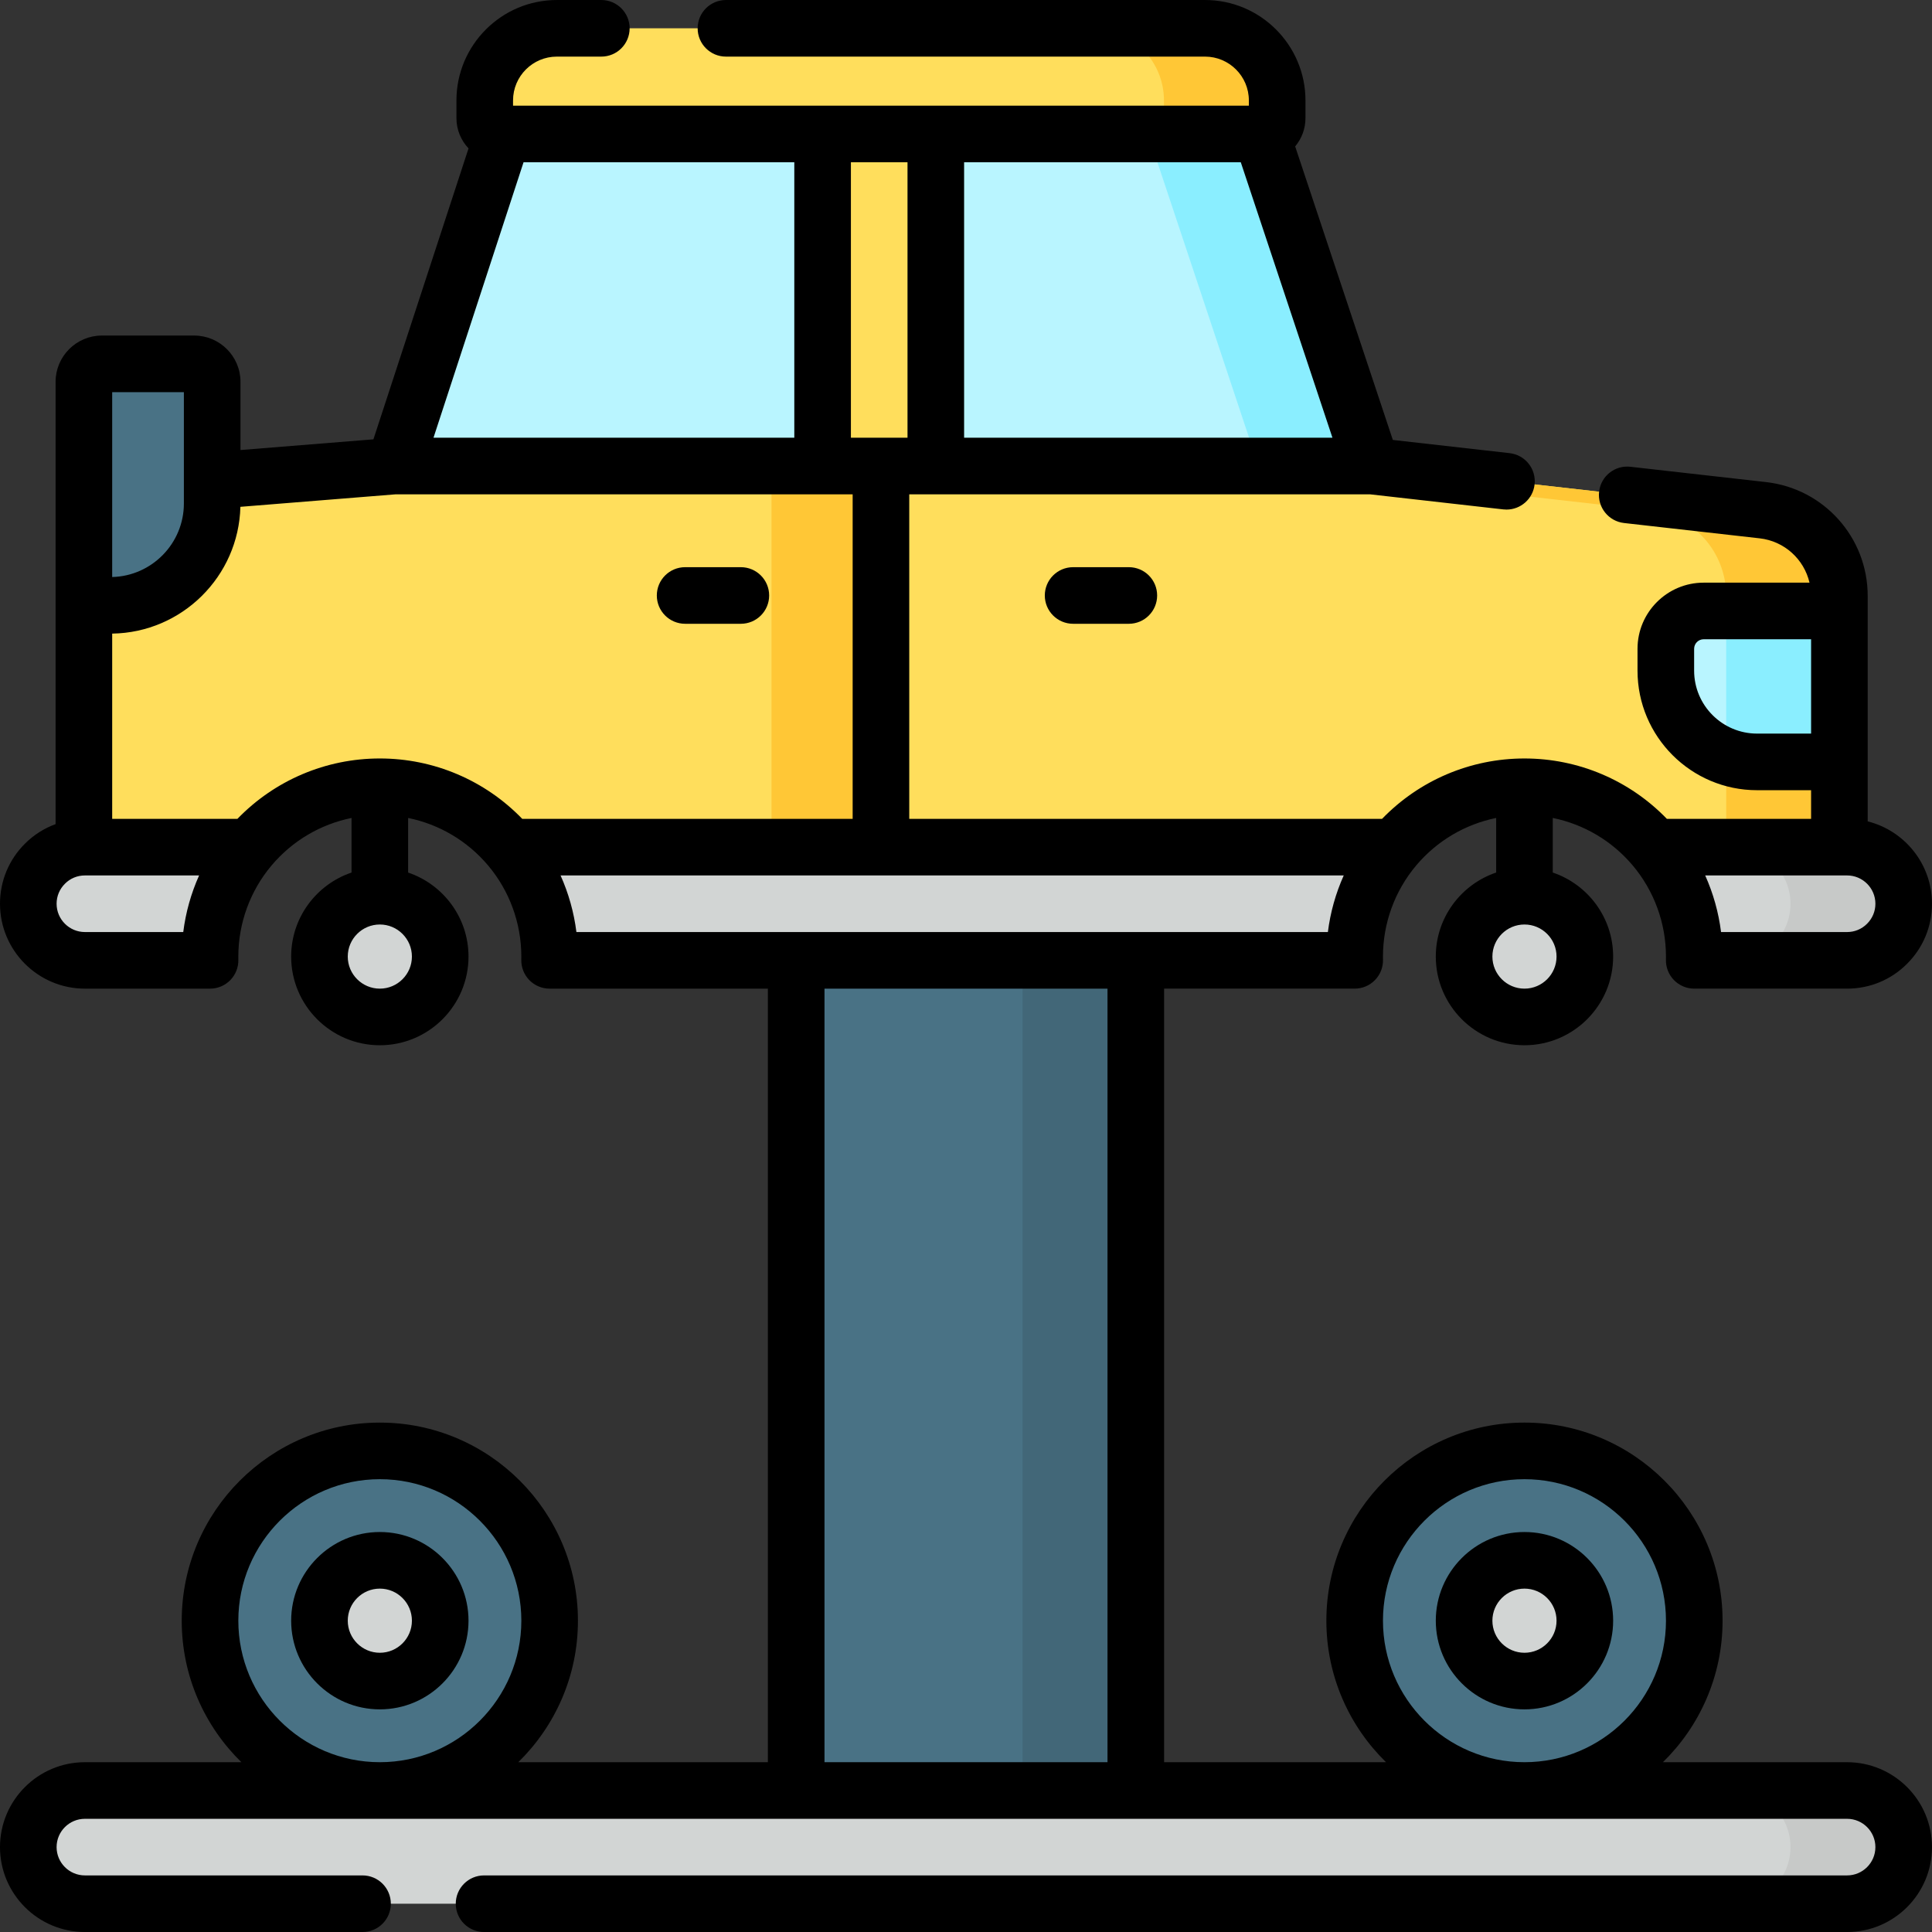 <svg id="Layer_1" enable-background="new 0 0 512 512" height="512" viewBox="0 0 512 512" width="512" xmlns="http://www.w3.org/2000/svg"><rect x="0" y="0" width="512" height="512" fill="#333333" stroke="none"/><g><path d="m211 254.5h90v220h-90z" fill="#497285"/><path d="m271 254.5h30v220h-30z" fill="#426778"/><path d="m487.46 157.91v66.59h-49.05c-8.25-9.78-20.61-16-34.41-16s-26.16 6.22-34.41 16h-234.52c-8.25-9.78-20.61-16-34.41-16s-26.16 6.22-34.41 16h-44.02v-94.38l82.31-6.62h258.97l103.66 11.71c11.56 1.3 20.29 11.07 20.29 22.7z" fill="#ffde5c"/><path d="m204.461 123.5h29v101h-29z" fill="#ffc736"/><path d="m467.174 135.206-103.659-11.706h-30l103.659 11.706c11.555 1.305 20.287 11.079 20.287 22.707v66.587h30v-66.587c.001-11.628-8.732-21.403-20.287-22.707z" fill="#ffc736"/><g fill="#d2d5d4"><path d="m66.25 224.5c-6.61 7.83-10.59 17.96-10.59 29 0 .33 0 .67.01 1h-33.17c-8.28 0-15-6.72-15-15 0-4.14 1.68-7.89 4.4-10.6 2.71-2.72 6.46-4.4 10.6-4.4z"/><path d="m359 253.5c0 .33 0 .67.01 1h-213.36c.01-.33.01-.67.01-1 0-11.04-3.98-21.17-10.59-29h234.52c-6.61 7.83-10.59 17.96-10.59 29z"/><path d="m504.5 239.5c0 4.14-1.68 7.89-4.4 10.6-2.71 2.72-6.46 4.4-10.6 4.4h-40.51c.01-.33.01-.67.01-1 0-11.04-3.98-21.17-10.59-29h51.09c8.28 0 15 6.72 15 15z"/></g><path d="m489.5 224.5h-30c8.284 0 15 6.716 15 15 0 8.284-6.716 15-15 15h30c8.284 0 15-6.716 15-15 0-8.284-6.716-15-15-15z" fill="#c7c9c8"/><path d="m489.5 504.5h-467c-8.284 0-15-6.716-15-15 0-8.284 6.716-15 15-15h467c8.284 0 15 6.716 15 15 0 8.284-6.716 15-15 15z" fill="#d2d5d4"/><path d="m489.5 474.5h-30c8.284 0 15 6.716 15 15 0 8.284-6.716 15-15 15h30c8.284 0 15-6.716 15-15 0-8.284-6.716-15-15-15z" fill="#c7c9c8"/><path d="m363.515 123.5h-258.977l28.77-88h200.923z" fill="#b9f5ff"/><path d="m334.231 35.5h-30l29.284 88h30z" fill="#8aeeff"/><circle cx="404" cy="253.5" fill="#d2d5d4" r="16"/><path d="m334.269 35.5h-201.615c-2.315 0-4.192-1.877-4.192-4.192v-4.692c0-10.557 8.558-19.115 19.115-19.115h171.769c10.557 0 19.115 8.558 19.115 19.115v4.692c0 2.315-1.876 4.192-4.192 4.192z" fill="#ffde5c"/><path d="m319.346 7.5h-30c10.557 0 19.115 8.558 19.115 19.115v4.692c0 2.315-1.877 4.192-4.192 4.192h30c2.315 0 4.192-1.877 4.192-4.192v-4.692c0-10.557-8.558-19.115-19.115-19.115z" fill="#ffc736"/><circle cx="100.661" cy="253.5" fill="#d2d5d4" r="16"/><circle cx="404" cy="429.5" fill="#497285" r="45"/><circle cx="404" cy="429.5" fill="#d2d5d4" r="16"/><circle cx="100.661" cy="429.5" fill="#497285" r="45"/><circle cx="100.661" cy="429.5" fill="#d2d5d4" r="16"/><path d="m29.231 160.423h-7v-59.231c0-2.634 2.135-4.769 4.769-4.769h24.462c2.634 0 4.769 2.135 4.769 4.769v32.231c0 14.912-12.089 27-27 27z" fill="#497285"/><path d="m487.462 201.91h-21.821c-13.354 0-24.179-10.826-24.179-24.179v-5.795c0-5.537 4.489-10.026 10.026-10.026h35.974z" fill="#b9f5ff"/><path d="m457.462 161.91v38.578c2.555.919 5.308 1.422 8.18 1.422h21.821v-40z" fill="#8aeeff"/><path d="m218 35.5h30v88h-30z" fill="#ffde5c"/><g><path d="m284.385 150.308c-4.143 0-7.5 3.358-7.5 7.5s3.357 7.5 7.5 7.5h14.77c4.143 0 7.5-3.358 7.5-7.5s-3.357-7.5-7.5-7.5z"/><path d="m181.564 165.308h14.769c4.142 0 7.5-3.358 7.5-7.5s-3.358-7.5-7.5-7.5h-14.769c-4.142 0-7.5 3.358-7.5 7.5s3.358 7.5 7.5 7.5z"/><path d="m489.5 467h-48.808c9.745-9.537 15.808-22.821 15.808-37.5 0-28.949-23.552-52.5-52.5-52.5s-52.5 23.551-52.5 52.5c0 14.679 6.063 27.963 15.808 37.5h-58.808v-205h50.51c2.027 0 3.969-.821 5.381-2.276 1.413-1.455 2.176-3.419 2.116-5.446-.008-.257-.007-.521-.007-.778 0-8.842 3.133-17.423 8.821-24.162.001-.001.002-.003.003-.005 5.506-6.526 12.975-10.897 21.175-12.567v14.468c-9.29 3.138-16 11.93-16 22.266 0 12.958 10.542 23.5 23.5 23.5s23.5-10.542 23.5-23.5c0-10.336-6.71-19.128-16-22.266v-14.468c8.2 1.67 15.669 6.04 21.175 12.567.001.001.002.003.003.005 5.688 6.739 8.821 15.32 8.821 24.162 0 .257.001.521-.007.778-.06 2.026.703 3.991 2.116 5.446 1.412 1.455 3.354 2.276 5.381 2.276h40.51c6.018 0 11.669-2.346 15.893-6.586 4.261-4.244 6.607-9.896 6.607-15.914 0-10.524-7.264-19.38-17.04-21.827v-15.724c0-.013.002-.026.002-.039v-40c0-.013-.002-.026-.002-.039v-3.961c0-15.462-11.587-28.426-26.948-30.153l-35.939-4.06c-4.123-.465-7.829 2.495-8.294 6.611-.466 4.116 2.494 7.83 6.61 8.294l35.943 4.061c6.573.739 11.763 5.55 13.21 11.747h-28.055c-9.663 0-17.525 7.862-17.525 17.526v5.795c0 17.468 14.211 31.679 31.679 31.679h14.319v7.59h-38.224c-9.871-10.21-23.432-16-37.736-16s-27.865 5.79-37.736 16h-125.301v-86h122.126l35.3 3.993c.286.032.57.048.853.048 3.765 0 7.01-2.828 7.442-6.658.466-4.116-2.493-7.83-6.609-8.295l-30.955-3.501-25.885-77.785c1.701-2.031 2.729-4.644 2.729-7.494v-4.692c0-14.677-11.941-26.616-26.616-26.616h-126.961c-4.142 0-7.5 3.358-7.5 7.5s3.358 7.5 7.5 7.5h126.961c6.405 0 11.616 5.21 11.616 11.615v1.385h-195v-1.385c0-6.405 5.21-11.615 11.615-11.615h11.782c4.142 0 7.5-3.358 7.5-7.5s-3.358-7.5-7.5-7.5h-11.782c-14.676 0-26.615 11.939-26.615 26.615v4.692c0 3.104 1.224 5.922 3.205 8.018l-25.206 77.1-35.23 2.837v-18.07c0-6.765-5.504-12.269-12.27-12.269h-24.461c-6.765 0-12.269 5.504-12.269 12.269v28.908c0 .006-.001.013-.001.019v88.279c-3.02 1.111-5.793 2.849-8.124 5.188-4.26 4.246-6.606 9.897-6.606 15.914 0 12.407 10.093 22.5 22.5 22.5h33.17c2.027 0 3.969-.821 5.381-2.276s2.175-3.419 2.115-5.446c-.007-.257-.006-.521-.006-.778 0-8.843 3.133-17.424 8.821-24.162 0 0 .001-.001.001-.002 5.507-6.528 12.977-10.9 21.179-12.57v14.468c-9.29 3.138-16 11.93-16 22.266 0 12.958 10.542 23.5 23.5 23.5s23.5-10.542 23.5-23.5c0-10.336-6.71-19.128-16-22.266v-14.468c8.201 1.67 15.669 6.042 21.176 12.569l.006.006c5.686 6.738 8.817 15.317 8.817 24.158 0 .253.001.514-.007.767-.063 2.028.699 3.996 2.111 5.453 1.413 1.458 3.356 2.28 5.385 2.28h57.85v205h-66.146c9.745-9.537 15.808-22.821 15.808-37.5 0-28.949-23.551-52.5-52.5-52.5s-52.5 23.551-52.5 52.5c0 14.679 6.063 27.963 15.808 37.5h-41.469c-12.407.001-22.5 10.094-22.5 22.501s10.093 22.5 22.5 22.5h73.577c4.142 0 7.5-3.358 7.5-7.5s-3.358-7.5-7.5-7.5h-73.577c-4.136 0-7.5-3.364-7.5-7.5s3.364-7.5 7.5-7.5h467c4.136 0 7.5 3.364 7.5 7.5s-3.364 7.5-7.5 7.5h-361.218c-4.142 0-7.5 3.358-7.5 7.5s3.358 7.5 7.5 7.5h361.218c12.406 0 22.5-10.093 22.5-22.5s-10.094-22.5-22.5-22.5zm-23.859-272.59c-9.196 0-16.679-7.482-16.679-16.679v-5.795c0-1.393 1.133-2.526 2.525-2.526h28.473v25zm23.859 37.59c4.136 0 7.5 3.364 7.5 7.5 0 2-.779 3.877-2.214 5.307-1.409 1.414-3.286 2.193-5.286 2.193h-33.404c-.649-5.194-2.07-10.251-4.2-15zm-85.5 30c-4.687 0-8.5-3.813-8.5-8.5s3.813-8.5 8.5-8.5 8.5 3.813 8.5 8.5-3.813 8.5-8.5 8.5zm-340.839 167.5c0-20.678 16.822-37.5 37.5-37.5s37.5 16.822 37.5 37.5-16.822 37.5-37.5 37.5-37.5-16.822-37.5-37.5zm289.953-313.5h-97.614v-73h73.322zm-112.614-73v73h-15v-73zm-101.754 0h71.754v73h-95.619zm-109.015 60.923h19v29.5c0 10.585-8.478 19.228-19 19.494zm18.834 143.077h-26.065c-4.136 0-7.5-3.364-7.5-7.5 0-2 .779-3.878 2.213-5.306 1.409-1.415 3.287-2.194 5.287-2.194h30.264c-2.13 4.749-3.55 9.806-4.199 15zm52.096 15c-4.687 0-8.5-3.813-8.5-8.5s3.813-8.5 8.5-8.5 8.5 3.813 8.5 8.5-3.813 8.5-8.5 8.5zm-.001-61c-14.305 0-27.865 5.79-37.736 16h-33.194v-49.089c18.496-.265 33.508-15.152 33.978-33.599l41.134-3.312h121.12v86h-87.565c-9.872-10.21-23.433-16-37.737-16zm47.896 31h207.548c-2.13 4.749-3.551 9.806-4.2 15h-199.149c-.649-5.194-2.069-10.251-4.199-15zm69.944 235v-205h75v205zm148-37.5c0-20.678 16.822-37.5 37.5-37.5s37.5 16.822 37.5 37.5-16.822 37.5-37.5 37.5-37.5-16.822-37.5-37.5z"/><path d="m404 406c-12.958 0-23.5 10.542-23.5 23.5s10.542 23.5 23.5 23.5 23.5-10.542 23.5-23.5-10.542-23.5-23.5-23.5zm0 32c-4.687 0-8.5-3.813-8.5-8.5s3.813-8.5 8.5-8.5 8.5 3.813 8.5 8.5-3.813 8.5-8.5 8.5z"/><path d="m100.661 406c-12.958 0-23.5 10.542-23.5 23.5s10.542 23.5 23.5 23.5 23.5-10.542 23.5-23.5-10.542-23.5-23.5-23.5zm0 32c-4.687 0-8.5-3.813-8.5-8.5s3.813-8.5 8.5-8.5 8.5 3.813 8.5 8.5-3.813 8.5-8.5 8.5z"/></g></g></svg>